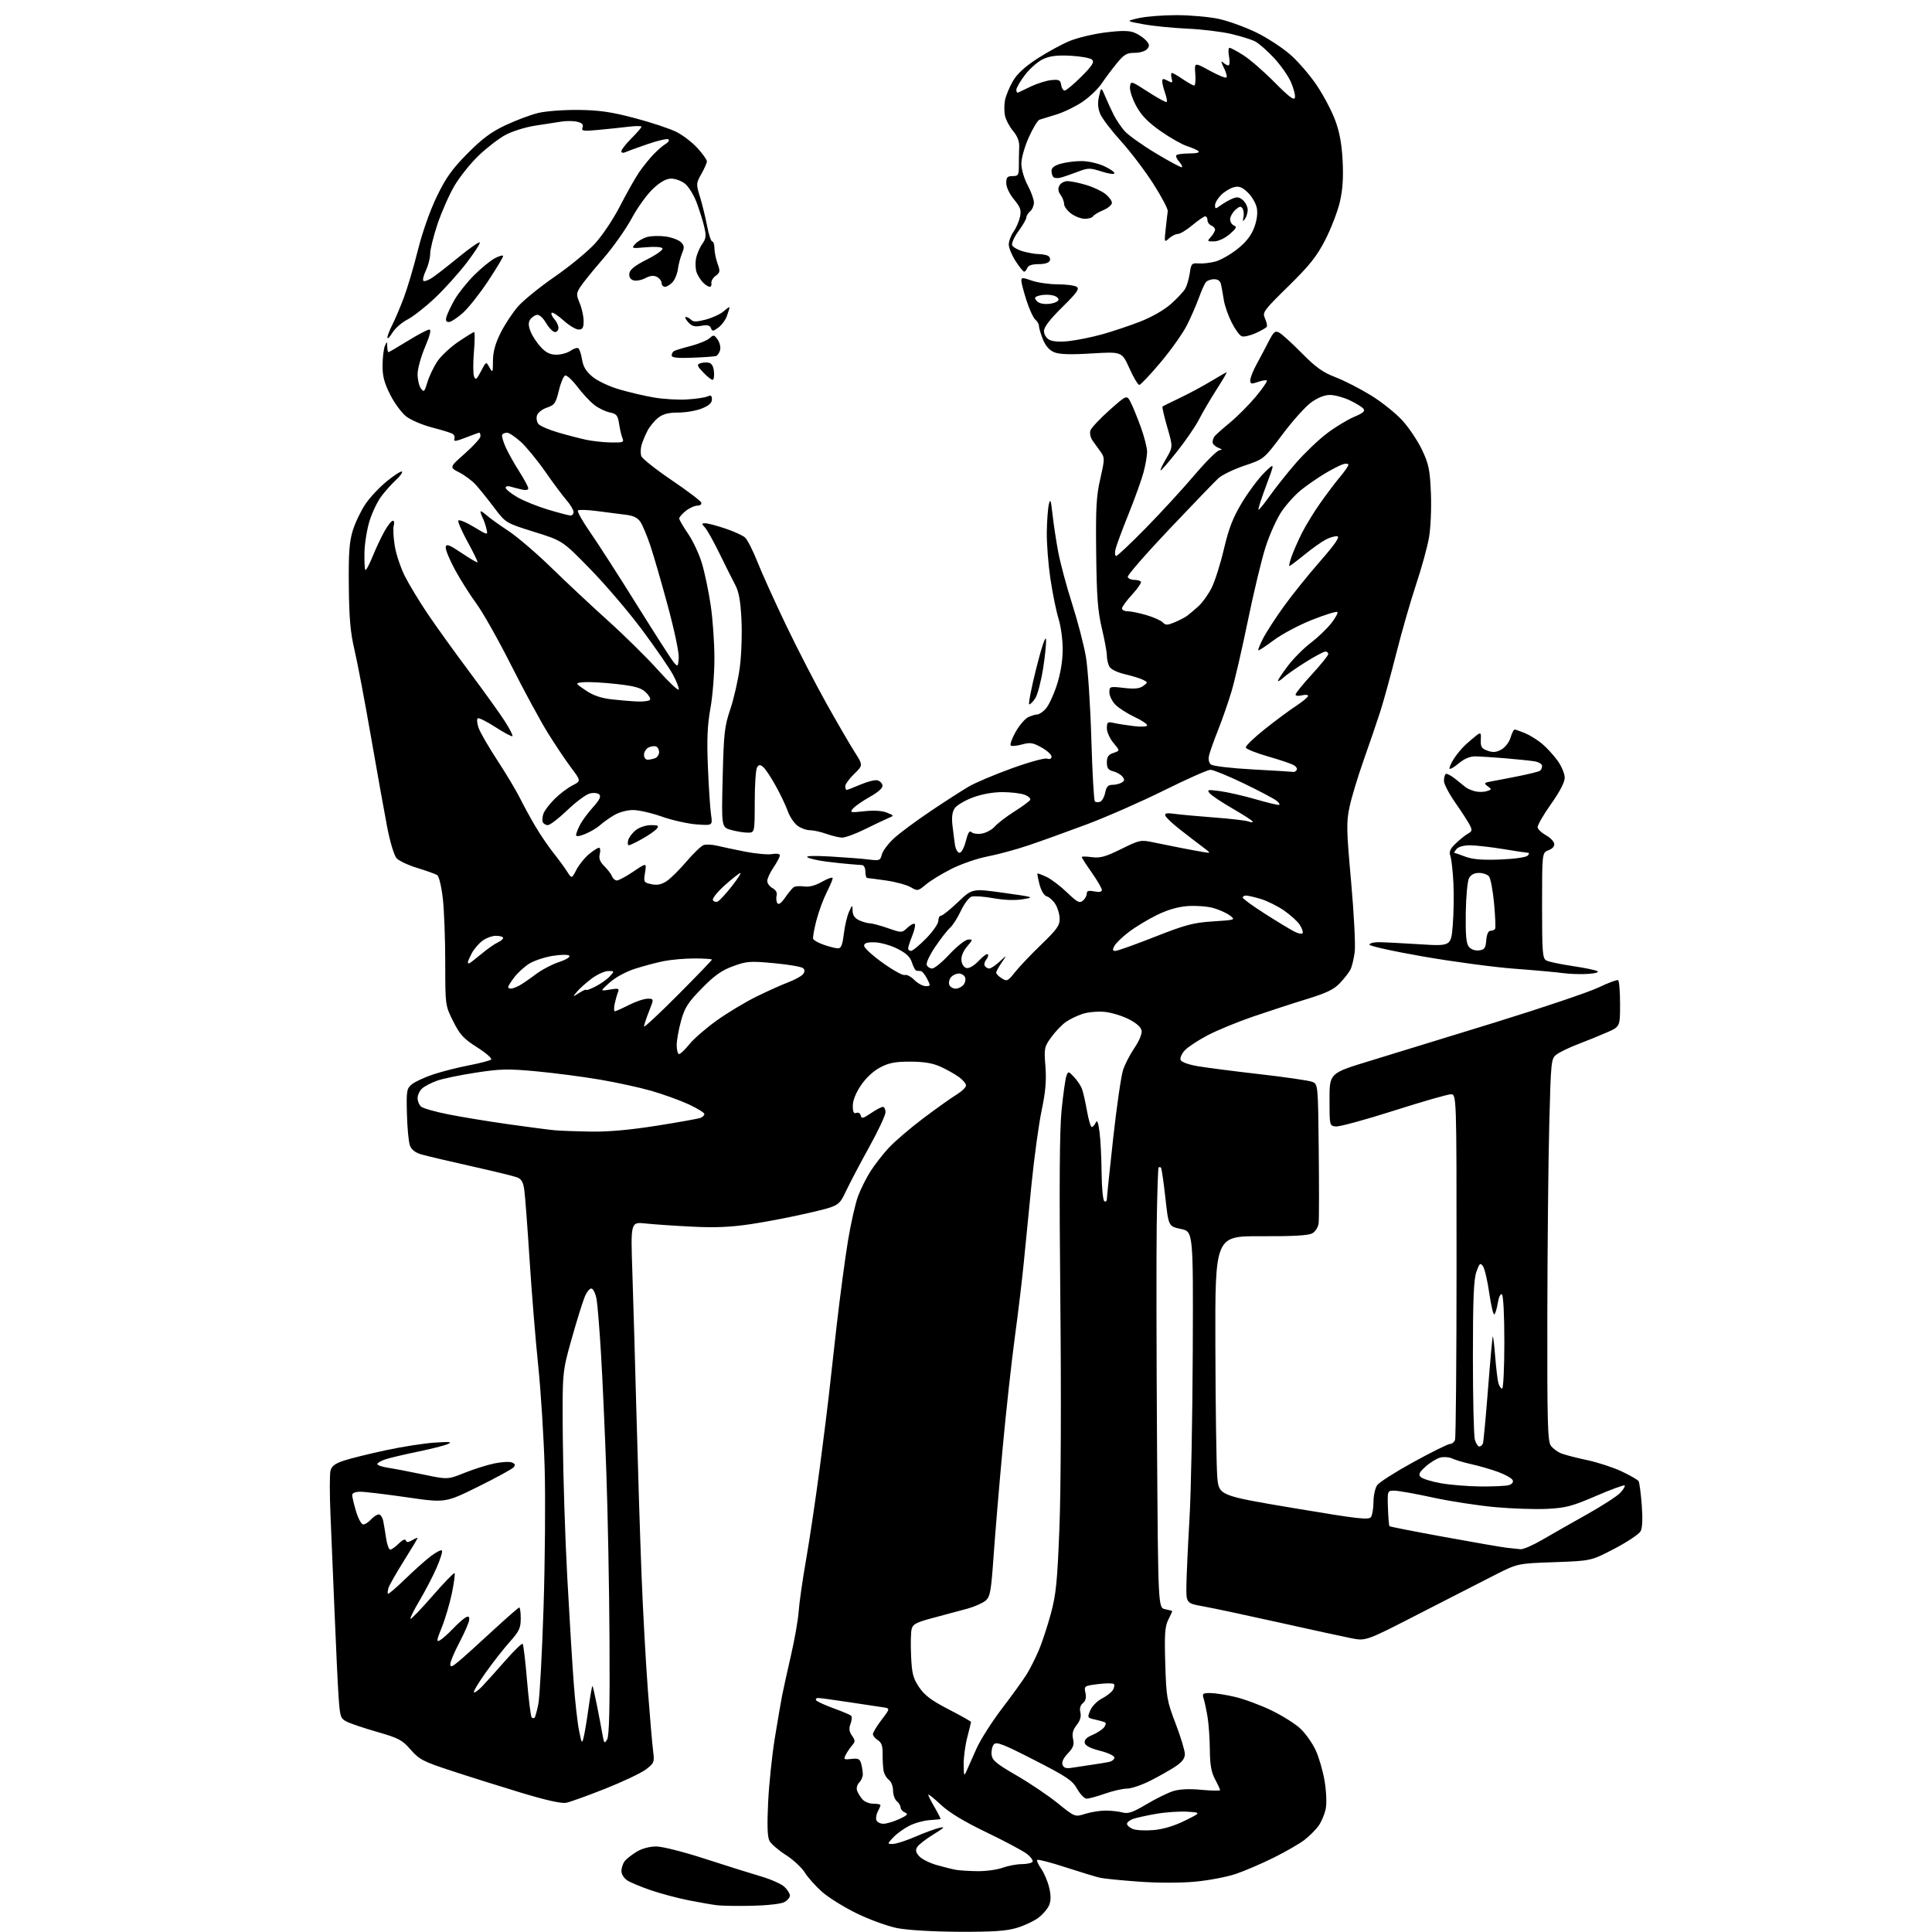 <?xml version="1.0" encoding="UTF-8" standalone="no"?>
<svg 
  version="1.1" 
  xmlns="http://www.w3.org/2000/svg" 
  xmlns:xlink="http://www.w3.org/1999/xlink" 
  xmlns:svg="http://www.w3.org/2000/svg"
  xmlns:rdf="http://www.w3.org/1999/02/22-rdf-syntax-ns#"
  xmlns:cc="http://creativecommons.org/ns#"
  xmlns:dc="http://purl.org/dc/elements/1.1/"
  viewBox="0 0 768 768"
  width="768"
  height="768"
>
<style>svg {background-color: white; }</style>"
<path stroke="none" fill="black" fill-rule="evenodd" d="M381.07,767.91C370.64,767.85 360.71,767.26 356.63,766.45C352.85,765.70 345.65,763.08 340.63,760.64C335.61,758.20 329.39,754.34 326.81,752.07C324.24,749.80 321.13,746.33 319.92,744.36C318.70,742.40 315.31,739.25 312.38,737.38C309.45,735.51 306.53,732.99 305.88,731.78C305.06,730.24 304.90,725.71 305.34,716.53C305.68,709.35 306.88,697.85 307.99,690.99C309.11,684.12 310.42,676.48 310.90,674.00C311.39,671.52 312.98,664.33 314.43,658.00C315.89,651.67 317.27,643.80 317.49,640.50C317.71,637.20 319.03,627.98 320.43,620.00C321.83,612.02 324.30,595.38 325.93,583.00C327.55,570.62 329.13,558.02 329.44,555.00C329.75,551.98 331.14,539.60 332.52,527.50C333.90,515.40 335.97,499.90 337.11,493.05C338.25,486.20 340.04,478.30 341.09,475.50C342.13,472.70 344.33,468.29 345.97,465.71C347.61,463.12 350.87,458.92 353.22,456.36C355.58,453.80 361.77,448.49 367.00,444.55C372.23,440.62 378.19,436.37 380.25,435.12C382.31,433.86 384.00,432.23 384.00,431.49C384.00,430.74 382.68,429.20 381.07,428.05C379.46,426.91 376.20,425.08 373.82,424.01C370.77,422.62 367.28,422.04 361.91,422.02C355.89,422.00 353.40,422.48 349.91,424.31C347.20,425.72 344.24,428.47 342.25,431.42C340.18,434.48 339.00,437.45 339.00,439.58C339.00,442.06 339.37,442.80 340.41,442.40C341.21,442.09 341.97,442.54 342.16,443.45C342.45,444.79 343.08,444.64 346.20,442.52C348.23,441.13 350.37,440.00 350.95,440.00C351.53,440.00 352.00,440.96 352.00,442.13C352.00,443.31 349.11,449.49 345.57,455.88C342.03,462.27 337.87,470.17 336.32,473.44C333.50,479.37 333.50,479.37 321.50,482.17C314.90,483.71 304.55,485.71 298.50,486.61C290.38,487.82 284.23,488.08 275.00,487.61C268.12,487.27 259.85,486.70 256.60,486.35C250.70,485.73 250.70,485.73 251.37,505.61C251.74,516.55 252.47,542.15 253.01,562.50C253.55,582.85 254.45,611.42 255.02,626.00C255.59,640.58 256.73,661.27 257.55,672.00C258.36,682.73 259.30,693.58 259.63,696.11C260.19,700.49 260.04,700.87 256.78,703.36C254.88,704.80 247.62,708.25 240.64,711.02C233.65,713.79 226.66,716.32 225.09,716.63C223.20,717.01 217.00,715.62 206.87,712.55C198.41,709.98 185.99,706.08 179.26,703.86C168.21,700.23 166.65,699.42 163.26,695.53C159.91,691.68 158.48,690.92 150.00,688.48C144.78,686.98 139.30,685.14 137.84,684.39C135.37,683.14 135.14,682.46 134.61,674.77C134.29,670.22 133.59,655.48 133.04,642.00C132.49,628.52 131.74,610.68 131.38,602.35C131.02,594.03 131.02,586.07 131.36,584.69C131.85,582.77 133.14,581.79 136.75,580.60C139.36,579.74 146.82,577.90 153.32,576.50C159.82,575.11 168.59,573.73 172.82,573.46C178.92,573.05 179.98,573.17 178.00,574.04C176.62,574.64 171.22,576.01 166.00,577.08C160.78,578.16 155.04,579.51 153.25,580.09C151.46,580.68 150.00,581.53 150.00,581.99C150.00,582.45 151.91,583.11 154.25,583.46C156.59,583.81 162.87,585.01 168.22,586.13C177.94,588.16 177.94,588.16 184.58,585.51C188.23,584.04 193.57,582.36 196.44,581.75C199.31,581.15 202.47,580.96 203.45,581.34C204.73,581.83 204.94,582.37 204.19,583.26C203.62,583.94 197.28,587.41 190.10,590.96C177.04,597.42 177.04,597.42 161.77,595.20C153.37,593.99 145.04,592.99 143.25,592.99C141.23,593.00 140.00,593.50 140.00,594.32C140.00,595.04 140.69,597.97 141.54,600.82C142.39,603.67 143.67,606.00 144.38,606.00C145.10,606.00 146.50,605.10 147.50,604.00C148.50,602.90 149.88,602.00 150.58,602.00C151.27,602.00 152.08,603.24 152.37,604.75C152.66,606.26 153.18,609.41 153.53,611.75C153.89,614.09 154.61,616.00 155.13,616.00C155.66,616.00 157.17,614.92 158.49,613.60C159.97,612.12 161.06,611.64 161.32,612.35C161.63,613.20 162.29,613.17 163.87,612.24C165.04,611.55 166.00,611.16 166.00,611.38C166.00,611.60 163.54,615.70 160.54,620.48C157.53,625.27 154.79,630.08 154.45,631.17C154.10,632.26 154.00,633.33 154.22,633.55C154.44,633.77 157.52,631.14 161.06,627.70C164.60,624.26 169.20,620.15 171.28,618.58C173.35,617.01 175.33,616.00 175.67,616.34C176.01,616.68 175.05,619.78 173.54,623.23C172.03,626.68 168.97,632.55 166.76,636.28C164.54,640.01 162.93,643.26 163.17,643.51C163.42,643.75 167.35,639.66 171.92,634.42C176.48,629.17 180.43,625.10 180.70,625.36C180.96,625.63 180.48,629.22 179.63,633.35C178.77,637.48 176.96,643.59 175.61,646.93C173.55,651.99 173.42,652.84 174.82,652.08C175.74,651.58 178.07,649.52 180.00,647.50C181.93,645.48 184.21,643.45 185.08,642.97C186.26,642.33 186.62,642.56 186.52,643.92C186.45,644.91 184.73,648.89 182.70,652.76C180.66,656.63 179.00,660.55 179.00,661.49C179.00,662.87 179.59,662.69 182.25,660.49C184.04,659.02 190.08,653.58 195.67,648.40C201.27,643.23 206.10,639.00 206.42,639.00C206.74,639.00 207.00,640.98 207.00,643.39C207.00,647.16 206.38,648.47 202.66,652.64C200.27,655.31 195.96,660.81 193.09,664.85C190.21,668.89 188.10,672.43 188.39,672.72C188.67,673.01 190.17,671.93 191.71,670.32C193.24,668.71 197.36,664.13 200.86,660.14C204.36,656.15 207.47,653.14 207.77,653.44C208.07,653.74 208.85,660.29 209.50,668.00C210.15,675.71 210.98,682.31 211.34,682.67C211.70,683.04 212.22,683.11 212.50,682.83C212.77,682.56 213.45,680.12 213.99,677.42C214.54,674.71 215.47,657.42 216.07,639.00C216.66,620.58 216.86,595.60 216.51,583.50C216.16,571.40 215.01,553.17 213.96,543.00C212.90,532.83 211.36,513.92 210.53,501.00C209.70,488.07 208.76,475.56 208.44,473.20C208.00,469.90 207.32,468.69 205.52,468.01C204.24,467.52 196.06,465.53 187.34,463.58C178.63,461.63 169.79,459.55 167.70,458.96C165.14,458.23 163.60,457.07 162.96,455.40C162.44,454.03 161.90,448.40 161.76,442.87C161.52,433.48 161.65,432.71 163.77,430.99C165.01,429.98 168.85,428.22 172.28,427.07C175.72,425.93 182.11,424.31 186.49,423.47C190.87,422.63 194.81,421.59 195.24,421.16C195.67,420.73 193.16,418.55 189.65,416.32C184.25,412.88 182.81,411.31 180.14,405.97C177.00,399.68 177.00,399.68 176.99,382.59C176.99,373.19 176.55,361.71 176.02,357.07C175.47,352.30 174.49,348.30 173.77,347.85C173.07,347.41 169.54,346.15 165.93,345.05C162.31,343.95 158.59,342.20 157.65,341.17C156.68,340.10 155.07,334.79 153.93,328.90C152.83,323.19 149.93,307.04 147.49,293.01C145.06,278.98 142.11,263.45 140.95,258.50C139.29,251.48 138.79,245.87 138.66,233.00C138.53,219.79 138.85,215.38 140.24,210.88C141.20,207.78 143.45,203.08 145.24,200.41C147.03,197.75 150.91,193.62 153.86,191.23C156.81,188.84 159.48,187.15 159.80,187.47C160.12,187.79 159.05,189.28 157.42,190.78C155.79,192.27 153.19,195.17 151.63,197.22C150.08,199.27 147.96,203.68 146.92,207.02C145.87,210.37 144.96,216.03 144.88,219.59C144.80,223.16 144.97,226.30 145.24,226.57C145.51,226.85 146.79,224.47 148.08,221.29C149.37,218.10 151.50,213.59 152.80,211.25C154.10,208.91 155.61,207.00 156.15,207.00C156.69,207.00 156.86,207.86 156.53,208.90C156.20,209.95 156.37,213.56 156.91,216.93C157.45,220.30 159.28,225.77 160.97,229.09C162.65,232.41 166.68,239.07 169.92,243.88C173.16,248.70 180.63,259.09 186.52,266.97C192.41,274.86 198.79,283.76 200.70,286.74C202.61,289.72 203.96,292.38 203.70,292.64C203.44,292.89 200.42,291.29 196.99,289.07C193.56,286.85 190.38,285.26 189.93,285.54C189.49,285.82 189.61,287.50 190.22,289.27C190.82,291.05 194.18,296.87 197.68,302.21C201.18,307.56 205.22,314.31 206.66,317.21C208.10,320.12 210.87,325.20 212.83,328.50C214.78,331.80 217.99,336.52 219.97,339.00C221.94,341.48 224.39,344.82 225.42,346.43C227.28,349.35 227.28,349.35 229.10,345.80C230.10,343.84 232.33,341.06 234.04,339.62C235.75,338.18 237.58,337.00 238.10,337.00C238.61,337.00 238.76,338.10 238.42,339.45C237.97,341.25 238.46,342.55 240.26,344.35C241.61,345.70 242.99,347.52 243.32,348.40C243.66,349.28 244.52,350.00 245.23,350.00C245.94,350.00 248.89,348.41 251.78,346.46C257.04,342.92 257.04,342.92 256.41,346.86C255.80,350.64 255.90,350.82 258.91,351.48C261.16,351.97 262.85,351.65 264.90,350.33C266.47,349.33 270.04,345.81 272.83,342.53C275.62,339.25 278.70,336.28 279.68,335.94C280.66,335.59 283.04,335.70 284.98,336.17C286.92,336.64 291.96,337.70 296.18,338.54C300.41,339.37 305.25,339.81 306.93,339.51C308.78,339.19 310.00,339.40 310.00,340.04C310.00,340.63 308.88,342.76 307.50,344.79C306.12,346.81 305.00,349.24 305.00,350.20C305.00,351.15 305.94,352.43 307.09,353.05C308.41,353.76 309.01,354.84 308.72,355.97C308.46,356.97 308.58,358.32 308.99,358.98C309.49,359.80 310.49,359.10 312.07,356.84C313.35,355.00 314.88,353.15 315.45,352.71C316.03,352.28 317.90,352.13 319.60,352.38C321.68,352.68 324.08,352.04 326.85,350.47C329.13,349.18 331.00,348.55 331.00,349.09C331.00,349.63 329.91,352.22 328.57,354.85C327.24,357.49 325.42,362.47 324.52,365.92C323.63,369.37 323.05,372.64 323.23,373.20C323.42,373.76 325.35,374.83 327.54,375.59C329.72,376.35 332.23,376.98 333.12,376.98C334.35,377.00 334.91,375.61 335.43,371.25C335.81,368.09 336.73,364.15 337.48,362.50C338.84,359.50 338.84,359.50 338.92,362.09C338.97,363.85 339.82,365.05 341.55,365.84C342.95,366.48 344.86,367.01 345.80,367.03C346.73,367.05 349.98,367.92 353.00,368.97C358.49,370.87 358.50,370.87 360.75,368.76C361.98,367.61 363.28,366.94 363.62,367.29C363.97,367.63 363.52,369.74 362.63,371.98C361.73,374.21 361.00,376.48 361.00,377.02C361.00,377.56 361.51,378.00 362.13,378.00C362.76,378.00 365.46,375.78 368.13,373.06C370.81,370.34 373.00,367.19 373.00,366.06C373.00,364.93 373.48,364.00 374.07,364.00C374.67,364.00 377.70,361.56 380.82,358.59C386.50,353.17 386.50,353.17 399.00,354.92C411.12,356.61 411.35,356.68 406.61,357.46C403.54,357.97 399.18,357.82 394.91,357.05C391.16,356.38 387.25,356.10 386.21,356.43C385.18,356.76 383.28,359.27 381.99,362.01C380.71,364.76 378.78,367.79 377.71,368.75C376.63,369.71 373.97,373.12 371.80,376.32C369.62,379.51 368.08,382.78 368.39,383.57C368.69,384.35 369.66,385.00 370.55,385.00C371.44,385.00 374.55,382.45 377.45,379.32C380.36,376.20 383.67,373.58 384.81,373.50C386.81,373.35 386.79,373.46 384.39,376.31C382.81,378.19 382.01,380.23 382.20,381.88C382.38,383.42 383.22,384.62 384.28,384.82C385.29,385.01 387.33,383.79 389.06,381.94C390.71,380.17 392.33,379.00 392.67,379.34C393.01,379.68 392.73,380.62 392.06,381.43C391.38,382.25 391.12,383.38 391.47,383.96C391.83,384.53 392.63,385.00 393.25,385.00C393.88,385.00 395.73,383.76 397.37,382.25C400.34,379.50 400.34,379.50 398.17,382.65C396.98,384.39 396.00,386.19 396.00,386.66C396.00,387.13 397.00,388.14 398.22,388.91C400.29,390.20 400.66,390.03 403.47,386.46C405.14,384.35 409.83,379.41 413.91,375.48C420.24,369.37 421.30,367.86 421.22,365.09C421.17,363.31 420.38,360.70 419.46,359.30C418.55,357.90 417.03,356.56 416.09,356.31C415.09,356.05 413.92,354.14 413.26,351.69C412.65,349.40 412.27,347.40 412.41,347.25C412.56,347.11 414.21,347.73 416.09,348.63C417.96,349.53 421.62,352.31 424.20,354.80C428.19,358.64 429.14,359.13 430.45,358.04C431.30,357.33 432.00,356.08 432.00,355.25C432.00,354.12 432.73,353.90 435.00,354.35C436.98,354.75 438.00,354.55 438.00,353.77C438.00,353.12 436.20,350.02 434.00,346.88C431.80,343.75 430.00,340.96 430.00,340.69C430.00,340.41 431.81,340.43 434.03,340.73C437.34,341.17 439.44,340.59 445.68,337.51C452.97,333.90 453.50,333.79 458.39,334.83C461.20,335.42 466.20,336.43 469.50,337.07C472.80,337.71 476.85,338.46 478.50,338.73C481.50,339.24 481.50,339.24 477.68,336.37C475.57,334.79 471.56,331.70 468.76,329.50C465.95,327.30 463.47,324.93 463.24,324.22C462.92,323.28 463.81,323.09 466.66,323.49C468.77,323.79 475.90,324.45 482.50,324.95C489.10,325.45 495.29,326.16 496.25,326.54C497.21,326.91 498.00,326.95 498.00,326.63C498.00,326.31 494.44,324.00 490.10,321.49C485.75,318.99 481.60,316.22 480.87,315.34C479.68,313.91 480.08,313.82 485.02,314.49C488.04,314.90 494.22,316.31 498.77,317.62C503.31,318.93 507.59,319.99 508.27,319.97C508.94,319.95 508.60,319.22 507.50,318.34C506.40,317.47 500.47,314.33 494.33,311.38C488.18,308.42 482.26,306.00 481.18,306.00C480.10,306.00 471.85,309.66 462.85,314.13C453.86,318.60 439.98,324.70 432.00,327.70C424.02,330.69 413.50,334.48 408.62,336.11C403.74,337.75 396.48,339.71 392.48,340.47C388.49,341.24 382.10,343.44 378.27,345.37C374.44,347.29 369.85,350.10 368.07,351.60C364.93,354.24 364.73,354.27 362.03,352.68C360.49,351.77 356.14,350.58 352.37,350.03C348.59,349.49 345.16,349.03 344.75,349.02C344.34,349.01 344.00,347.88 344.00,346.50C344.00,345.12 343.44,343.95 342.75,343.89C342.06,343.83 339.93,343.66 338.00,343.52C336.07,343.38 331.80,342.92 328.50,342.50C325.20,342.08 321.82,341.32 321.00,340.81C320.05,340.22 323.38,340.10 330.00,340.47C335.77,340.80 342.62,341.33 345.20,341.65C349.63,342.21 349.94,342.10 350.55,339.66C350.91,338.24 353.07,335.35 355.35,333.26C357.63,331.16 364.23,326.27 370.00,322.39C375.77,318.52 382.59,314.13 385.13,312.65C387.68,311.16 395.31,307.93 402.09,305.47C408.86,303.01 415.21,301.25 416.20,301.56C417.34,301.93 418.00,301.63 418.00,300.75C418.00,299.99 416.21,298.36 414.02,297.13C410.63,295.23 409.49,295.05 406.36,295.91C404.34,296.47 402.30,296.69 401.83,296.39C401.35,296.10 402.20,293.67 403.70,290.99C405.21,288.31 407.49,285.64 408.77,285.06C410.05,284.48 411.67,284.00 412.37,284.00C413.08,284.00 414.57,282.99 415.70,281.75C416.83,280.51 418.79,276.35 420.05,272.50C421.52,268.05 422.39,262.95 422.43,258.50C422.47,254.53 421.76,249.12 420.80,246.00C419.86,242.97 418.40,235.78 417.54,230.00C416.69,224.22 416.05,215.90 416.12,211.50C416.18,207.10 416.55,202.15 416.93,200.50C417.50,198.03 417.75,198.73 418.40,204.50C418.82,208.35 419.84,215.07 420.66,219.43C421.48,223.79 423.95,233.02 426.16,239.93C428.37,246.84 430.84,256.32 431.65,261.00C432.46,265.68 433.43,280.38 433.82,293.68C434.21,306.98 434.84,318.17 435.22,318.55C435.60,318.93 436.54,319.01 437.31,318.71C438.09,318.41 438.99,316.78 439.33,315.09C439.80,312.73 440.49,312.00 442.23,311.98C443.48,311.98 445.15,311.56 445.94,311.06C447.08,310.34 447.12,309.85 446.14,308.67C445.47,307.86 443.81,306.92 442.46,306.58C440.55,306.10 440.00,305.31 440.00,303.06C440.00,300.83 440.60,299.97 442.61,299.30C445.23,298.42 445.23,298.42 442.61,295.32C441.18,293.61 440.00,290.99 440.00,289.49C440.00,287.04 440.27,286.83 442.75,287.39C444.26,287.73 447.86,288.30 450.75,288.64C453.91,289.03 456.00,288.89 456.00,288.31C456.00,287.78 453.72,286.27 450.93,284.97C448.15,283.66 444.77,281.50 443.43,280.16C442.10,278.82 441.00,276.62 441.00,275.27C441.00,272.86 441.13,272.82 446.75,273.46C451.00,273.95 453.00,273.74 454.43,272.69C456.34,271.28 456.34,271.25 454.43,270.26C453.37,269.71 450.13,268.71 447.23,268.03C444.08,267.29 441.56,266.05 440.98,264.96C440.44,263.95 440.00,262.01 440.00,260.64C440.00,259.28 439.10,254.37 438.00,249.74C436.38,242.93 435.95,237.21 435.75,219.91C435.54,201.87 435.80,197.20 437.39,190.28C439.14,182.66 439.16,181.90 437.64,179.78C436.75,178.53 435.30,176.51 434.42,175.31C433.52,174.07 433.10,172.27 433.44,171.17C433.78,170.11 437.18,166.47 440.99,163.08C447.91,156.93 447.91,156.93 449.47,159.94C450.32,161.59 452.14,166.05 453.51,169.84C454.88,173.64 455.99,178.04 455.99,179.62C455.98,181.20 455.35,184.85 454.58,187.73C453.82,190.61 451.15,198.03 448.66,204.23C446.16,210.43 443.82,216.74 443.45,218.25C443.08,219.76 443.19,221.00 443.70,221.00C444.20,221.00 449.57,215.94 455.63,209.75C461.69,203.56 470.36,194.11 474.91,188.75C479.46,183.39 483.92,178.97 484.84,178.94C486.01,178.89 485.83,178.60 484.25,177.97C483.01,177.47 482.01,176.49 482.02,175.78C482.02,175.08 482.36,174.04 482.77,173.49C483.17,172.93 485.92,170.47 488.89,168.03C491.85,165.59 496.48,160.93 499.19,157.68C501.89,154.43 503.88,151.55 503.60,151.27C503.33,150.99 501.73,151.25 500.05,151.83C497.41,152.75 497.00,152.66 497.00,151.16C497.00,150.21 498.09,147.42 499.43,144.96C500.77,142.51 502.94,138.41 504.25,135.86C506.33,131.80 506.87,131.34 508.56,132.26C509.63,132.84 513.65,136.50 517.50,140.40C523.02,146.00 525.85,148.02 530.85,149.94C534.35,151.28 540.71,154.54 545.00,157.18C549.28,159.82 554.93,164.34 557.55,167.24C560.16,170.13 563.67,175.40 565.34,178.94C567.97,184.53 568.42,186.78 568.81,196.07C569.05,202.01 568.72,209.81 568.06,213.63C567.41,217.41 565.11,225.77 562.96,232.20C560.81,238.64 557.25,251.01 555.05,259.70C552.85,268.39 549.96,278.88 548.63,283.00C547.30,287.12 544.34,295.77 542.06,302.22C539.78,308.66 537.26,316.99 536.47,320.72C535.16,326.85 535.22,329.71 537.09,350.50C538.22,363.15 538.87,375.72 538.52,378.42C538.17,381.13 537.41,384.28 536.82,385.42C536.24,386.57 534.36,388.97 532.66,390.78C530.25,393.32 527.31,394.74 519.53,397.13C514.01,398.82 504.40,401.95 498.16,404.09C491.92,406.23 483.76,409.59 480.02,411.56C476.29,413.52 472.22,416.20 470.99,417.51C469.76,418.82 468.99,420.54 469.30,421.33C469.63,422.19 472.40,423.20 476.17,423.84C479.65,424.43 490.75,425.86 500.82,427.01C510.90,428.16 520.23,429.52 521.54,430.02C523.94,430.93 523.94,430.93 524.22,457.21C524.37,471.67 524.36,484.74 524.18,486.25C524.01,487.79 522.91,489.55 521.68,490.25C520.14,491.13 514.15,491.48 501.25,491.42C483.00,491.34 483.00,491.34 483.13,535.42C483.20,559.66 483.54,582.88 483.88,587.00C484.50,594.50 484.50,594.50 514.29,599.50C540.25,603.86 544.19,604.31 545.02,603.00C545.54,602.17 545.98,599.46 545.98,596.97C545.99,594.48 546.65,591.51 547.45,590.37C548.25,589.23 554.77,585.08 561.94,581.15C569.10,577.22 575.60,574.00 576.38,574.00C577.15,574.00 578.06,573.29 578.39,572.42C578.73,571.55 579.00,540.27 579.00,502.92C579.00,435.00 579.00,435.00 576.73,435.00C575.48,435.00 565.24,437.94 553.98,441.54C542.71,445.13 532.38,447.95 531.00,447.79C528.51,447.50 528.50,447.45 528.50,437.06C528.50,426.61 528.50,426.61 544.50,421.74C553.30,419.05 575.80,412.14 594.50,406.37C613.20,400.59 631.64,394.36 635.48,392.52C639.32,390.68 642.81,389.38 643.23,389.64C643.65,389.90 644.00,394.17 644.00,399.11C644.00,408.11 644.00,408.11 638.75,410.41C635.86,411.67 630.70,413.77 627.29,415.07C623.87,416.37 620.05,418.21 618.80,419.15C616.58,420.82 616.52,421.37 615.85,447.18C615.48,461.66 615.13,495.79 615.09,523.03C615.01,564.93 615.22,572.88 616.46,574.64C617.26,575.79 619.18,577.20 620.71,577.79C622.24,578.37 626.89,579.57 631.04,580.45C635.19,581.33 641.33,583.34 644.67,584.92C648.02,586.51 651.03,588.24 651.36,588.78C651.70,589.32 652.26,593.56 652.62,598.20C653.04,603.67 652.88,607.36 652.16,608.70C651.55,609.84 646.88,612.95 641.78,615.62C632.50,620.47 632.50,620.47 617.89,620.99C603.29,621.50 603.29,621.50 594.39,626.00C589.49,628.48 575.93,635.42 564.24,641.43C543.00,652.35 543.00,652.35 537.25,651.24C534.09,650.62 521.15,647.81 508.50,644.98C495.85,642.16 482.35,639.28 478.50,638.59C471.50,637.34 471.50,637.34 471.62,629.92C471.69,625.84 472.24,613.95 472.85,603.50C473.46,593.05 474.04,563.14 474.14,537.04C474.33,489.57 474.33,489.57 469.42,488.53C464.51,487.49 464.51,487.49 463.25,476.07C462.56,469.80 461.77,464.44 461.50,464.16C461.22,463.89 460.80,463.86 460.56,464.10C460.32,464.34 459.99,474.65 459.81,487.02C459.64,499.38 459.70,538.67 459.94,574.31C460.38,639.13 460.38,639.13 463.19,639.69C464.74,640.00 466.00,640.35 466.00,640.47C466.00,640.59 465.28,642.14 464.39,643.92C463.07,646.57 462.86,649.68 463.21,661.32C463.62,674.73 463.84,676.02 467.32,685.14C469.34,690.44 471.00,695.89 471.00,697.26C471.00,699.02 469.90,700.46 467.18,702.26C465.08,703.65 460.60,706.19 457.21,707.89C453.83,709.60 449.68,711.00 448.00,711.00C446.32,711.00 442.39,711.90 439.26,713.00C436.13,714.10 432.85,715.00 431.97,715.00C431.09,715.00 429.39,713.25 428.19,711.12C426.29,707.74 424.08,706.26 411.12,699.63C398.54,693.19 396.05,692.24 395.04,693.45C394.39,694.23 394.00,696.08 394.18,697.56C394.44,699.77 396.14,701.18 404.00,705.71C409.23,708.73 416.61,713.70 420.40,716.76C427.30,722.33 427.30,722.33 431.40,721.03C433.66,720.31 437.30,719.73 439.50,719.74C441.70,719.74 444.74,720.08 446.25,720.49C448.45,721.09 450.33,720.44 455.75,717.22C459.46,715.01 464.23,712.66 466.34,712.00C468.88,711.20 472.71,711.02 477.59,711.48C481.67,711.86 485.00,711.91 485.00,711.58C485.00,711.26 484.10,709.31 483.00,707.26C481.50,704.47 480.98,701.52 480.93,695.51C480.89,691.11 480.48,685.25 480.02,682.50C479.56,679.75 478.87,676.49 478.48,675.25C477.84,673.22 478.10,673.00 481.13,673.01C482.99,673.02 487.43,673.72 491.00,674.56C494.57,675.40 501.10,677.82 505.50,679.95C509.90,682.08 515.12,685.39 517.09,687.30C519.06,689.22 521.71,692.97 522.96,695.64C524.22,698.31 525.81,703.74 526.50,707.69C527.21,711.74 527.44,716.61 527.03,718.82C526.64,720.98 525.36,724.09 524.19,725.73C523.03,727.37 520.45,729.94 518.47,731.45C516.49,732.96 510.97,736.14 506.19,738.51C501.41,740.88 494.66,743.77 491.19,744.94C487.72,746.11 480.52,747.48 475.20,747.98C469.38,748.53 460.47,748.53 452.85,747.99C445.88,747.49 438.90,746.80 437.34,746.45C435.78,746.11 429.63,744.24 423.69,742.31C417.74,740.37 412.63,739.04 412.33,739.34C412.03,739.64 412.70,741.18 413.83,742.76C414.96,744.35 416.39,747.65 417.00,750.09C417.77,753.14 417.81,755.38 417.12,757.17C416.57,758.62 414.63,760.93 412.81,762.31C410.99,763.68 407.06,765.53 404.07,766.40C399.93,767.62 394.44,767.98 381.07,767.91zM299.00,757.58C293.23,757.70 286.93,757.60 285.00,757.36C283.07,757.13 277.99,756.24 273.70,755.39C269.42,754.54 262.70,752.76 258.78,751.42C254.86,750.09 250.60,748.31 249.32,747.48C248.02,746.62 247.01,744.98 247.03,743.73C247.05,742.50 247.62,740.77 248.30,739.88C248.98,738.98 251.10,737.30 253.02,736.13C255.15,734.83 258.18,734.01 260.83,734.00C263.30,734.00 271.65,736.11 280.33,738.93C288.67,741.64 298.67,744.78 302.54,745.91C306.41,747.04 310.57,748.89 311.79,750.02C313.01,751.15 314.00,752.72 314.00,753.50C314.00,754.29 312.99,755.48 311.75,756.14C310.49,756.82 304.89,757.45 299.00,757.58zM388.50,743.82C391.80,743.87 396.30,743.26 398.50,742.47C400.70,741.68 404.16,741.02 406.19,741.02C408.22,741.01 410.14,740.59 410.45,740.08C410.76,739.57 409.78,738.18 408.26,736.99C406.74,735.79 399.53,731.94 392.23,728.43C383.17,724.07 377.38,720.57 373.98,717.39C371.24,714.82 369.00,713.05 369.00,713.44C369.00,713.82 370.17,716.14 371.60,718.57C373.02,721.01 374.03,723.06 373.85,723.13C373.66,723.20 371.65,723.38 369.39,723.54C367.14,723.69 363.54,724.71 361.39,725.81C359.25,726.91 356.41,728.97 355.08,730.40C352.65,733.00 352.65,733.00 354.91,733.00C356.15,733.00 360.17,731.71 363.83,730.13C367.50,728.54 371.85,726.94 373.50,726.57C375.88,726.03 375.38,726.57 371.08,729.19C368.11,731.01 365.20,733.26 364.63,734.19C363.84,735.47 364.03,736.38 365.42,737.91C366.42,739.02 369.55,740.59 372.37,741.39C375.19,742.19 378.62,743.05 380.00,743.29C381.38,743.53 385.20,743.77 388.50,743.82zM458.47,727.49C462.37,727.16 466.69,725.87 470.97,723.76C477.50,720.54 477.50,720.54 472.00,720.18C468.98,719.98 463.35,720.37 459.50,721.04C455.65,721.71 451.49,722.64 450.25,723.10C449.01,723.57 448.00,724.43 448.00,725.01C448.00,725.59 449.01,726.50 450.25,727.03C451.49,727.56 455.19,727.77 458.47,727.49zM351.22,724.97C352.47,724.96 355.30,724.11 357.50,723.09C360.74,721.59 361.17,721.10 359.75,720.51C358.79,720.11 358.00,719.21 358.00,718.52C358.00,717.82 357.32,716.68 356.50,716.00C355.68,715.32 355.00,713.40 355.00,711.74C355.00,710.07 354.25,708.17 353.32,707.50C352.40,706.82 351.46,705.20 351.23,703.89C351.00,702.57 350.83,699.58 350.86,697.23C350.90,694.04 350.41,692.65 348.95,691.74C347.88,691.07 347.00,689.99 347.00,689.34C347.00,688.69 348.56,686.11 350.46,683.62C353.93,679.08 353.93,679.08 350.71,678.63C348.95,678.38 342.77,677.46 337.00,676.57C331.23,675.68 325.91,674.97 325.19,674.98C324.47,674.99 324.12,675.39 324.42,675.87C324.72,676.35 327.78,677.77 331.23,679.03C334.68,680.28 337.85,681.62 338.29,681.99C338.72,682.37 338.64,683.82 338.11,685.22C337.39,687.11 337.53,688.31 338.67,689.94C340.02,691.86 340.02,692.32 338.73,693.81C337.92,694.74 336.78,696.42 336.21,697.54C335.24,699.42 335.41,699.55 338.44,699.20C341.19,698.88 341.82,699.19 342.35,701.16C342.69,702.45 342.98,704.32 342.99,705.32C342.99,706.32 342.34,707.80 341.54,708.60C340.74,709.40 340.36,710.83 340.69,711.78C341.03,712.73 341.98,714.29 342.81,715.25C343.63,716.21 345.59,717.00 347.15,717.00C348.72,717.00 350.00,717.25 350.00,717.57C350.00,717.88 349.52,719.04 348.92,720.14C348.33,721.25 348.09,722.80 348.39,723.58C348.69,724.36 349.96,724.99 351.22,724.97zM384.21,704.00C384.80,702.62 386.59,698.61 388.18,695.07C389.77,691.53 394.36,684.33 398.38,679.07C402.40,673.81 406.80,667.70 408.16,665.50C409.51,663.30 411.66,659.02 412.95,656.00C414.23,652.98 416.37,646.45 417.72,641.50C419.81,633.77 420.30,628.91 421.15,607.00C421.73,592.08 421.88,554.73 421.50,517.00C421.04,471.01 421.19,449.23 422.01,441.10C422.65,434.84 423.51,428.81 423.91,427.71C424.63,425.76 424.71,425.77 426.92,428.10C428.17,429.42 429.58,431.50 430.06,432.73C430.54,433.95 431.44,437.89 432.07,441.48C432.69,445.07 433.56,448.00 434.00,448.00C434.43,448.00 435.14,447.21 435.57,446.25C436.13,445.01 436.57,446.11 437.08,450.00C437.48,453.02 437.85,460.31 437.90,466.19C437.96,472.13 438.44,477.16 439.00,477.50C439.55,477.84 440.00,477.45 440.00,476.64C440.00,475.83 441.14,464.89 442.52,452.33C443.91,439.77 445.68,427.60 446.45,425.29C447.22,422.97 449.27,419.02 450.99,416.51C452.76,413.95 453.99,411.00 453.82,409.78C453.61,408.35 451.87,406.77 448.72,405.15C446.09,403.81 441.76,402.49 439.09,402.23C436.42,401.98 432.49,402.33 430.37,403.02C428.24,403.71 425.22,405.17 423.66,406.27C422.10,407.37 419.51,410.08 417.90,412.29C415.11,416.14 415.01,416.68 415.57,423.91C416.00,429.57 415.63,433.99 414.09,441.30C412.95,446.69 411.13,459.96 410.04,470.80C408.95,481.63 407.56,495.68 406.96,502.00C406.35,508.32 404.76,521.60 403.42,531.50C402.08,541.40 399.88,561.42 398.54,576.00C397.19,590.58 395.59,609.70 394.97,618.50C393.99,632.58 393.61,634.71 391.81,636.26C390.68,637.22 387.45,638.66 384.63,639.45C381.81,640.24 375.78,641.86 371.24,643.05C364.27,644.89 362.89,645.59 362.39,647.59C362.06,648.89 361.96,653.68 362.17,658.23C362.49,665.30 362.95,667.11 365.37,670.70C367.56,673.94 370.23,675.95 377.10,679.50C382.00,682.03 386.00,684.28 386.00,684.50C386.00,684.72 385.32,687.49 384.50,690.66C383.68,693.83 383.03,698.69 383.07,701.46C383.13,705.97 383.25,706.24 384.21,704.00zM426.26,702.69C428.04,702.40 431.52,701.88 434.00,701.52C436.48,701.17 439.51,700.67 440.75,700.42C441.99,700.17 443.00,699.39 443.00,698.69C443.00,697.97 440.49,696.77 437.26,695.96C433.38,694.97 431.41,693.94 431.19,692.79C430.98,691.65 431.96,690.62 434.18,689.70C436.01,688.93 438.08,687.61 438.80,686.74C439.51,685.88 439.74,684.97 439.30,684.71C438.86,684.45 437.07,683.93 435.32,683.55C432.24,682.89 432.18,682.79 433.40,679.90C434.09,678.26 436.16,676.15 438.00,675.21C439.84,674.27 441.82,672.73 442.39,671.80C442.96,670.86 443.13,669.79 442.76,669.43C442.39,669.06 439.57,669.07 436.48,669.46C431.00,670.14 430.89,670.22 431.48,672.92C431.90,674.81 431.58,676.10 430.48,677.02C429.43,677.89 429.08,679.18 429.47,680.73C429.87,682.31 429.38,683.98 427.99,685.74C426.48,687.66 426.09,689.15 426.56,691.28C427.07,693.59 426.64,694.76 424.47,697.03C422.72,698.86 421.97,700.48 422.38,701.55C422.86,702.80 423.83,703.09 426.26,702.69zM232.04,690.50C232.44,688.85 233.32,683.54 233.99,678.70C234.67,673.85 235.36,670.03 235.52,670.20C235.69,670.36 236.49,673.88 237.31,678.00C238.13,682.12 239.11,687.29 239.49,689.47C240.11,693.06 240.29,693.25 241.34,691.47C242.18,690.05 242.44,679.05 242.29,652.00C242.18,631.38 241.61,601.23 241.02,585.00C240.44,568.77 239.49,547.62 238.90,538.00C238.32,528.38 237.54,518.74 237.17,516.58C236.80,514.43 235.93,512.48 235.23,512.24C234.52,512.01 233.32,513.39 232.46,515.45C231.62,517.45 229.27,525.02 227.22,532.29C223.50,545.50 223.50,545.50 223.73,572.00C223.85,586.58 224.65,611.33 225.50,627.00C226.35,642.67 227.50,661.58 228.06,669.00C228.61,676.42 229.57,684.98 230.19,688.00C231.24,693.17 231.35,693.32 232.04,690.50zM604.44,615.84C605.51,615.93 609.33,614.27 612.94,612.17C616.55,610.06 624.51,605.53 630.64,602.10C636.76,598.67 642.80,594.78 644.06,593.44C645.31,592.10 646.11,590.78 645.82,590.49C645.54,590.21 640.40,592.09 634.40,594.68C624.91,598.77 622.40,599.43 615.00,599.80C610.32,600.03 600.97,599.72 594.22,599.10C587.46,598.48 576.44,596.78 569.72,595.32C563.00,593.85 556.15,592.62 554.50,592.58C551.50,592.50 551.50,592.50 551.73,599.40C551.86,603.19 552.13,606.47 552.34,606.68C552.55,606.89 562.35,608.82 574.11,610.96C585.88,613.11 597.08,615.05 599.00,615.27C600.92,615.50 603.37,615.75 604.44,615.84zM588.50,590.89C593.45,590.94 598.48,590.71 599.68,590.39C600.99,590.04 601.65,589.26 601.34,588.44C601.05,587.69 598.49,586.22 595.66,585.17C592.82,584.13 588.02,582.73 585.00,582.06C581.98,581.40 578.52,580.38 577.33,579.80C576.13,579.22 573.99,579.04 572.57,579.39C571.15,579.75 568.53,581.35 566.74,582.95C564.14,585.29 563.75,586.12 564.75,587.13C565.44,587.83 569.04,588.94 572.75,589.61C576.46,590.27 583.55,590.85 588.50,590.89zM588.05,575.00C588.61,575.00 589.26,574.44 589.49,573.75C589.73,573.06 590.64,563.29 591.52,552.03C592.39,540.77 593.25,531.42 593.41,531.26C593.57,531.10 594.00,534.68 594.36,539.23C594.72,543.78 595.29,548.51 595.62,549.75C595.96,550.99 596.63,552.00 597.12,552.00C597.60,552.00 598.00,543.70 598.00,533.56C598.00,522.59 597.60,514.87 597.02,514.51C596.47,514.17 595.75,515.70 595.39,517.98C595.03,520.21 594.41,522.25 594.01,522.49C593.61,522.74 592.70,518.90 591.99,513.96C591.29,509.02 590.16,504.23 589.49,503.32C588.42,501.86 588.10,502.14 586.89,505.57C585.82,508.59 585.50,516.49 585.50,539.50C585.50,556.00 585.85,570.74 586.27,572.25C586.69,573.76 587.49,575.00 588.05,575.00zM234.87,449.83C241.82,449.94 250.46,449.17 261.06,447.49C269.77,446.11 277.59,444.71 278.44,444.38C279.30,444.05 280.00,443.36 280.00,442.84C280.00,442.32 277.19,440.59 273.75,438.99C270.31,437.40 263.66,434.99 258.97,433.64C254.29,432.30 245.02,430.27 238.38,429.15C231.75,428.02 220.48,426.55 213.34,425.88C201.98,424.82 198.97,424.88 189.16,426.39C182.99,427.33 176.07,428.77 173.77,429.58C171.48,430.39 168.79,431.79 167.80,432.68C166.81,433.58 166.00,435.31 166.00,436.53C166.00,437.75 166.64,439.28 167.42,439.93C168.19,440.58 173.03,441.95 178.17,442.97C183.30,444.00 194.03,445.76 202.00,446.89C209.97,448.02 218.30,449.10 220.50,449.30C222.70,449.50 229.17,449.74 234.87,449.83zM269.95,419.00C270.48,419.00 272.32,417.24 274.04,415.10C275.77,412.95 280.63,408.72 284.84,405.71C289.05,402.69 296.10,398.44 300.50,396.26C304.90,394.08 310.63,391.50 313.24,390.52C315.84,389.54 318.50,388.10 319.14,387.33C319.95,386.36 319.99,385.59 319.29,384.89C318.72,384.32 313.54,383.42 307.78,382.89C298.13,381.99 296.83,382.09 291.40,384.08C286.86,385.74 284.00,387.77 279.00,392.87C273.51,398.47 272.23,400.47 270.75,405.71C269.79,409.12 269.00,413.51 269.00,415.46C269.00,417.41 269.43,419.00 269.95,419.00zM269.50,395.48C276.93,388.03 283.00,381.72 283.00,381.46C283.00,381.21 279.87,381.00 276.05,381.00C272.23,381.00 266.71,381.48 263.80,382.07C260.88,382.66 255.74,384.03 252.37,385.11C248.81,386.26 244.61,388.54 242.37,390.56C238.50,394.03 238.50,394.03 242.41,393.37C245.96,392.78 246.26,392.89 245.59,394.61C245.19,395.65 244.61,397.74 244.30,399.25C244.00,400.76 244.05,402.00 244.41,402.00C244.77,402.00 247.29,400.88 250.00,399.50C252.71,398.12 256.07,397.00 257.45,397.00C259.97,397.00 259.97,397.00 257.99,402.04C256.89,404.81 256.00,407.52 256.00,408.06C256.00,408.59 262.07,402.94 269.50,395.48zM230.25,394.69C231.76,393.73 233.00,393.20 233.00,393.50C233.00,393.80 234.69,393.18 236.75,392.13C238.81,391.07 241.36,389.26 242.40,388.11C244.29,386.02 244.29,386.00 241.81,386.00C240.43,386.00 237.55,387.28 235.40,388.85C233.26,390.42 230.60,392.77 229.50,394.06C227.50,396.42 227.50,396.42 230.25,394.69zM203.07,393.00C203.65,393.00 205.11,392.48 206.32,391.84C207.52,391.20 210.44,389.21 212.82,387.40C215.19,385.59 219.40,383.36 222.16,382.45C225.02,381.50 226.80,380.40 226.31,379.91C225.81,379.41 222.95,379.44 219.65,379.98C216.47,380.49 212.32,381.88 210.41,383.05C208.51,384.23 205.84,386.65 204.48,388.44C203.12,390.23 202.00,391.98 202.00,392.34C202.00,392.70 202.48,393.00 203.07,393.00zM379.85,393.00C380.90,393.00 382.31,392.33 382.99,391.51C383.67,390.69 383.96,389.34 383.64,388.51C383.32,387.68 382.20,387.00 381.15,387.00C380.10,387.00 378.69,387.67 378.01,388.49C377.33,389.31 377.04,390.66 377.36,391.49C377.68,392.32 378.80,393.00 379.85,393.00zM367.98,392.00C369.96,392.00 369.98,391.87 368.50,389.00C367.65,387.35 366.51,386.00 365.97,386.00C365.44,386.00 364.66,385.93 364.25,385.84C363.84,385.76 363.05,384.30 362.50,382.59C361.77,380.32 360.20,378.86 356.61,377.08C353.92,375.74 349.87,374.62 347.61,374.58C344.61,374.52 343.50,374.90 343.50,375.98C343.50,376.79 346.84,379.85 350.92,382.77C355.00,385.69 358.93,387.86 359.66,387.58C360.39,387.30 362.09,388.18 363.44,389.54C364.80,390.89 366.84,392.00 367.98,392.00zM631.28,387.14C628.49,387.34 624.02,387.20 621.35,386.83C618.68,386.46 609.98,385.67 602.00,385.08C594.02,384.49 577.76,382.32 565.87,380.25C553.97,378.19 544.29,376.05 544.37,375.50C544.44,374.95 546.08,374.51 548.00,374.53C549.92,374.54 557.19,374.91 564.15,375.35C576.81,376.14 576.81,376.14 577.49,367.82C577.87,363.24 577.99,355.68 577.75,351.00C577.52,346.32 576.98,341.50 576.55,340.28C575.95,338.55 576.42,337.45 578.68,335.28C580.27,333.75 582.45,332.01 583.52,331.40C585.21,330.45 585.30,329.99 584.22,327.90C583.54,326.58 580.96,322.60 578.49,319.06C576.02,315.52 574.00,311.66 574.00,310.48C574.00,309.30 574.29,308.05 574.64,307.69C574.99,307.34 576.68,308.18 578.39,309.54C580.10,310.91 582.02,312.46 582.66,312.97C583.30,313.49 584.96,314.20 586.34,314.55C587.72,314.90 589.82,314.87 591.00,314.50C593.03,313.86 593.05,313.75 591.33,312.50C589.70,311.31 589.91,311.11 593.51,310.48C595.71,310.09 600.59,309.15 604.36,308.38C608.13,307.61 611.62,306.73 612.11,306.43C612.60,306.13 613.00,305.25 613.00,304.49C613.00,303.68 611.63,302.88 609.75,302.60C607.96,302.33 602.67,301.79 598.00,301.40C593.33,301.02 588.09,300.69 586.36,300.67C584.36,300.65 582.03,301.64 579.98,303.36C578.20,304.86 576.53,305.86 576.26,305.59C575.99,305.33 576.69,303.62 577.82,301.80C578.94,299.99 581.13,297.35 582.68,295.95C584.23,294.55 586.24,292.84 587.15,292.16C588.61,291.06 588.79,291.30 588.65,294.16C588.52,296.87 588.96,297.57 591.32,298.42C593.45,299.19 594.79,299.07 596.82,297.95C598.33,297.11 599.92,295.05 600.46,293.23C600.98,291.45 601.72,290.00 602.08,290.00C602.45,290.00 604.33,290.66 606.26,291.46C608.18,292.27 611.23,294.16 613.03,295.68C614.83,297.19 617.58,300.20 619.15,302.36C620.72,304.53 622.00,307.57 622.00,309.13C622.00,310.96 620.04,314.72 616.48,319.73C613.45,324.00 611.09,328.14 611.23,328.92C611.38,329.70 612.85,331.09 614.50,332.00C616.15,332.91 617.65,334.41 617.82,335.33C618.02,336.37 617.18,337.36 615.57,337.97C613.00,338.95 613.00,338.95 613.00,359.94C613.00,378.92 613.17,381.02 614.75,381.83C615.71,382.33 620.33,383.30 625.00,384.00C629.67,384.69 634.14,385.60 634.93,386.02C635.80,386.48 634.37,386.92 631.28,387.14zM186.41,383.00C186.63,383.00 188.77,381.37 191.16,379.37C193.54,377.37 196.51,375.27 197.75,374.71C198.99,374.14 200.00,373.30 200.00,372.84C200.00,372.38 198.71,372.00 197.13,372.00C195.56,372.00 193.08,372.94 191.61,374.09C190.15,375.24 188.29,377.46 187.48,379.04C186.67,380.61 186.00,382.15 186.00,382.45C186.00,382.75 186.18,383.00 186.41,383.00zM443.39,378.00C444.19,378.00 451.22,375.49 459.00,372.43C471.29,367.59 474.34,366.78 482.19,366.27C491.14,365.70 491.21,365.67 488.88,363.91C487.58,362.93 484.61,361.59 482.28,360.94C479.96,360.29 475.40,359.95 472.14,360.18C468.19,360.47 464.10,361.66 459.79,363.78C456.25,365.53 451.25,368.55 448.69,370.51C446.13,372.46 443.56,374.95 442.98,376.03C442.16,377.57 442.25,378.00 443.39,378.00zM587.91,377.80C590.11,377.54 590.55,376.94 590.81,373.75C591.01,371.38 591.63,370.00 592.50,370.00C593.26,370.00 594.09,369.66 594.33,369.25C594.58,368.84 594.40,364.28 593.92,359.13C593.44,353.97 592.53,349.14 591.90,348.38C591.27,347.62 589.48,347.00 587.91,347.00C586.05,347.00 584.68,347.72 583.95,349.09C583.34,350.24 582.76,356.47 582.67,362.93C582.54,371.77 582.85,375.10 583.91,376.39C584.75,377.40 586.39,377.98 587.91,377.80zM517.84,370.89C518.03,370.36 517.48,368.85 516.61,367.53C515.74,366.20 512.94,363.68 510.39,361.92C507.83,360.16 503.70,358.11 501.21,357.36C498.72,356.61 496.08,356.00 495.34,356.00C494.60,356.00 494.00,356.36 494.00,356.80C494.00,357.24 497.94,360.11 502.75,363.18C507.56,366.25 512.85,369.45 514.50,370.30C516.18,371.16 517.65,371.42 517.84,370.89zM285.28,358.39C285.95,358.10 288.43,355.42 290.80,352.43C293.16,349.44 294.74,347.02 294.30,347.04C293.86,347.07 291.08,349.26 288.11,351.91C285.13,354.59 283.02,357.23 283.39,357.83C283.76,358.42 284.61,358.68 285.28,358.39zM596.30,341.67C601.85,341.46 606.60,340.80 607.25,340.15C607.88,339.52 607.97,339.00 607.45,339.00C606.93,338.99 602.45,338.33 597.50,337.51C592.55,336.70 586.64,336.03 584.37,336.02C581.91,336.01 579.74,336.60 579.00,337.50C578.32,338.32 577.92,339.01 578.13,339.02C578.33,339.02 580.30,339.71 582.50,340.54C585.38,341.62 589.24,341.94 596.30,341.67zM381.43,339.00C382.18,339.00 383.27,336.98 383.93,334.35C384.78,330.99 385.41,330.01 386.20,330.80C386.80,331.40 388.69,331.64 390.40,331.34C392.10,331.03 394.40,329.76 395.50,328.50C396.60,327.25 400.06,324.60 403.18,322.62C406.31,320.64 409.15,318.57 409.49,318.01C409.84,317.45 408.87,316.52 407.33,315.94C405.80,315.35 401.81,314.88 398.48,314.88C394.73,314.88 390.23,315.69 386.71,317.01C383.58,318.18 380.36,320.08 379.55,321.23C378.55,322.66 378.25,324.79 378.60,327.91C378.88,330.44 379.33,333.96 379.60,335.75C379.87,337.55 380.69,339.00 381.43,339.00zM249.97,336.00C249.54,336.00 249.43,335.09 249.72,333.98C250.01,332.86 251.38,331.06 252.76,329.98C254.17,328.87 256.80,328.00 258.76,328.00C261.71,328.00 262.06,328.23 261.03,329.47C260.36,330.28 257.77,332.08 255.28,333.47C252.79,334.86 250.40,336.00 249.97,336.00zM232.74,331.47C230.41,332.44 229.00,332.63 229.00,331.96C229.00,331.38 229.70,329.55 230.56,327.89C231.41,326.24 233.73,323.09 235.71,320.90C238.30,318.04 239.01,316.61 238.23,315.83C237.61,315.21 235.98,315.04 234.43,315.43C232.93,315.80 228.93,318.79 225.52,322.06C222.12,325.32 218.63,328.00 217.77,328.00C216.92,328.00 216.00,327.44 215.74,326.75C215.48,326.06 215.62,324.53 216.06,323.35C216.50,322.17 218.47,319.59 220.45,317.62C222.42,315.64 225.61,313.22 227.52,312.24C231.01,310.45 231.01,310.45 226.99,305.11C224.79,302.18 220.58,295.89 217.64,291.14C214.71,286.39 208.18,274.34 203.15,264.36C198.12,254.38 191.90,243.37 189.34,239.89C186.78,236.41 182.92,230.29 180.76,226.30C178.61,222.30 176.99,218.31 177.17,217.41C177.44,216.11 178.66,216.57 183.49,219.82C186.78,222.04 189.63,223.70 189.82,223.52C190.00,223.33 188.28,219.77 185.99,215.60C183.70,211.43 181.98,207.55 182.17,206.98C182.36,206.41 185.10,207.50 188.26,209.40C194.00,212.86 194.00,212.86 193.36,210.18C193.01,208.70 192.34,206.74 191.86,205.82C191.39,204.89 191.00,203.80 191.00,203.39C191.00,202.98 192.01,203.57 193.25,204.68C194.49,205.80 198.43,208.64 202.00,210.98C205.57,213.33 213.22,219.87 219.00,225.50C224.78,231.14 234.93,240.65 241.57,246.63C248.21,252.61 257.20,261.47 261.54,266.32C265.89,271.17 269.61,274.67 269.80,274.09C269.99,273.52 268.95,270.84 267.49,268.15C266.02,265.46 260.51,257.46 255.24,250.38C249.97,243.30 240.70,232.43 234.64,226.23C223.63,214.95 223.63,214.95 212.34,211.43C201.04,207.90 201.04,207.90 196.36,201.70C193.79,198.29 190.51,194.22 189.09,192.66C187.67,191.10 184.72,188.90 182.55,187.79C178.60,185.76 178.60,185.76 184.80,180.28C188.21,177.27 191.00,174.18 191.00,173.40C191.00,172.63 190.79,172.00 190.54,172.00C190.28,172.00 187.83,172.89 185.08,173.97C181.34,175.44 180.22,175.59 180.61,174.57C180.90,173.82 180.60,172.87 179.96,172.47C179.31,172.07 175.66,170.94 171.85,169.96C168.04,168.98 163.41,167.02 161.55,165.60C159.69,164.19 156.78,160.25 155.09,156.85C152.69,152.06 152.02,149.43 152.07,145.09C152.11,142.02 152.53,138.60 153.00,137.50C153.82,135.59 153.86,135.60 153.93,137.75C153.97,138.99 154.18,140.00 154.41,140.00C154.63,140.00 158.09,137.97 162.11,135.50C166.12,133.02 169.97,131.00 170.66,131.00C171.50,131.00 170.94,133.29 168.96,137.95C167.33,141.77 166.00,146.63 166.00,148.75C166.00,150.88 166.59,153.42 167.31,154.41C168.50,156.03 168.74,155.80 169.90,151.95C170.60,149.61 172.35,145.92 173.78,143.75C175.22,141.58 178.98,138.05 182.14,135.90C185.30,133.76 188.15,132.00 188.47,132.00C188.79,132.00 188.75,135.56 188.39,139.92C188.02,144.28 188.05,148.67 188.44,149.67C189.05,151.21 189.49,150.87 191.20,147.57C193.23,143.64 193.23,143.64 194.58,146.07C195.86,148.37 195.93,148.22 195.96,143.41C195.99,139.80 196.88,136.56 199.02,132.28C200.68,128.96 203.80,124.24 205.95,121.79C208.11,119.34 214.63,114.05 220.46,110.03C226.28,106.01 233.44,100.13 236.36,96.98C239.41,93.68 243.73,87.24 246.49,81.87C249.14,76.72 252.54,70.70 254.04,68.50C255.54,66.30 258.14,63.08 259.80,61.35C261.47,59.61 263.65,57.73 264.66,57.17C265.66,56.61 266.15,55.82 265.75,55.42C265.35,55.01 261.75,55.80 257.76,57.17C253.77,58.54 249.71,60.01 248.75,60.44C247.67,60.92 247.00,60.79 247.00,60.11C247.00,59.50 248.80,57.20 251.00,55.00C253.20,52.80 255.00,50.72 255.00,50.37C255.00,50.03 252.64,50.03 249.75,50.39C246.86,50.74 241.45,51.31 237.73,51.65C231.79,52.20 231.03,52.08 231.57,50.68C232.01,49.54 231.43,48.89 229.53,48.42C228.07,48.05 225.22,48.01 223.19,48.33C221.16,48.65 216.40,49.39 212.61,49.97C208.81,50.56 203.54,52.21 200.90,53.65C198.25,55.09 193.44,58.80 190.22,61.89C187.00,64.97 182.67,70.40 180.59,73.95C178.52,77.50 175.52,84.32 173.91,89.10C172.31,93.88 171.00,99.18 171.00,100.86C171.00,102.55 170.24,105.52 169.32,107.45C168.40,109.39 167.93,111.27 168.29,111.62C168.65,111.98 170.19,111.45 171.72,110.46C173.25,109.46 178.02,105.75 182.32,102.23C186.63,98.70 190.40,96.07 190.71,96.37C191.01,96.68 188.66,100.34 185.47,104.50C182.28,108.66 176.60,114.97 172.84,118.51C169.09,122.05 164.19,125.88 161.97,127.02C159.74,128.15 157.04,130.53 155.96,132.29C154.89,134.06 154.01,134.92 154.00,134.21C154.00,133.50 154.89,131.18 155.98,129.05C157.06,126.92 159.11,122.10 160.52,118.35C161.94,114.59 164.45,106.11 166.10,99.51C167.89,92.33 170.92,83.73 173.63,78.14C177.25,70.64 179.67,67.25 185.82,61.03C191.70,55.09 195.26,52.45 201.00,49.75C205.12,47.81 210.97,45.62 214.00,44.89C217.03,44.17 224.22,43.63 230.00,43.70C238.27,43.80 243.02,44.49 252.37,46.96C258.91,48.68 266.36,51.16 268.94,52.47C271.52,53.78 275.29,56.68 277.31,58.93C279.34,61.17 281.00,63.51 281.00,64.12C281.00,64.73 280.02,66.98 278.82,69.11C276.70,72.88 276.68,73.16 278.25,78.25C279.14,81.14 280.41,86.31 281.07,89.75C281.72,93.19 282.65,96.00 283.13,96.00C283.61,96.00 284.00,97.21 284.00,98.68C284.00,100.15 284.56,102.89 285.23,104.77C286.34,107.83 286.26,108.34 284.48,109.65C283.39,110.45 282.63,111.76 282.79,112.56C282.96,113.35 282.65,114.00 282.12,114.00C281.58,114.00 280.40,113.26 279.49,112.34C278.58,111.43 277.43,109.63 276.94,108.35C276.45,107.06 276.34,104.54 276.69,102.75C277.04,100.96 278.15,98.38 279.14,97.00C280.64,94.93 280.78,93.79 279.98,90.31C279.45,88.01 278.08,83.63 276.95,80.58C275.81,77.54 273.72,74.14 272.30,73.02C270.89,71.91 268.43,71.00 266.84,71.00C264.87,71.00 262.59,72.25 259.65,74.97C257.27,77.16 253.44,82.47 251.12,86.78C248.80,91.09 243.66,98.35 239.70,102.91C235.74,107.48 231.69,112.48 230.70,114.03C229.05,116.63 229.03,117.13 230.45,120.54C231.30,122.58 232.00,125.76 232.00,127.62C232.00,130.33 231.60,131.00 230.00,131.00C228.90,131.00 226.19,129.36 223.98,127.36C221.76,125.36 219.66,124.00 219.31,124.35C218.96,124.70 219.43,125.81 220.34,126.82C221.25,127.83 222.00,129.41 222.00,130.33C222.00,131.25 221.37,132.00 220.60,132.00C219.83,132.00 218.25,130.39 217.09,128.43C215.79,126.22 214.36,124.98 213.35,125.18C212.45,125.36 211.25,126.23 210.69,127.13C209.96,128.28 210.05,129.70 210.97,131.93C211.69,133.66 213.52,136.42 215.04,138.04C217.05,140.19 218.73,141.00 221.18,141.00C223.04,141.00 225.56,140.30 226.78,139.44C228.00,138.59 229.39,138.13 229.87,138.42C230.35,138.71 231.02,140.73 231.37,142.91C231.83,145.79 232.97,147.65 235.58,149.81C237.60,151.47 242.29,153.67 246.33,154.84C250.27,155.99 256.50,157.44 260.17,158.05C263.84,158.67 269.69,159.00 273.17,158.78C276.65,158.57 280.29,158.03 281.25,157.59C282.60,156.97 283.00,157.24 283.00,158.78C283.00,160.18 281.80,161.26 278.98,162.39C276.77,163.28 272.55,164.00 269.61,164.00C265.71,164.00 263.56,164.56 261.61,166.09C260.15,167.24 258.24,169.57 257.36,171.28C256.47,172.99 255.42,175.53 255.02,176.94C254.62,178.35 254.58,180.32 254.93,181.31C255.28,182.31 260.70,186.60 266.96,190.85C273.23,195.09 278.54,199.12 278.76,199.78C278.99,200.46 278.30,201.00 277.22,201.00C276.15,201.00 274.08,201.93 272.63,203.07C271.19,204.21 270.00,205.57 270.00,206.10C270.00,206.62 271.58,209.34 273.51,212.15C275.44,214.96 277.92,220.23 279.01,223.88C280.11,227.52 281.68,235.00 282.50,240.50C283.32,246.00 283.99,255.50 283.99,261.62C284.00,267.73 283.28,276.73 282.40,281.62C281.18,288.40 280.95,293.93 281.41,305.00C281.74,312.98 282.30,321.45 282.65,323.84C283.29,328.18 283.29,328.18 276.89,327.71C273.38,327.45 267.18,326.06 263.12,324.62C259.06,323.18 253.88,322.00 251.62,322.00C249.22,322.01 246.04,322.88 244.00,324.11C242.07,325.26 239.59,327.04 238.49,328.06C237.38,329.07 234.79,330.61 232.74,331.47zM334.75,332.96C333.51,332.93 330.70,332.26 328.50,331.47C326.30,330.68 323.32,330.02 321.88,330.02C320.45,330.01 318.19,329.15 316.88,328.12C315.56,327.09 313.87,324.50 313.12,322.37C312.37,320.24 310.22,315.73 308.34,312.35C306.47,308.96 304.24,305.61 303.39,304.91C302.13,303.86 301.68,303.89 300.94,305.06C300.44,305.85 300.02,312.01 300.02,318.75C300.00,331.00 300.00,331.00 297.25,330.99C295.74,330.99 292.77,330.51 290.65,329.92C286.79,328.85 286.79,328.85 287.27,309.17C287.70,291.42 288.00,288.76 290.32,281.89C291.73,277.70 293.42,270.27 294.07,265.39C294.73,260.50 295.02,251.91 294.74,246.31C294.35,238.68 293.71,235.16 292.17,232.31C291.05,230.21 288.27,224.68 286.00,220.00C283.72,215.33 281.15,210.72 280.28,209.75C278.82,208.15 278.83,208.00 280.38,208.00C281.30,208.00 284.86,208.94 288.28,210.09C291.70,211.23 295.25,212.85 296.17,213.67C297.09,214.49 299.30,218.84 301.08,223.33C302.86,227.83 307.98,239.15 312.46,248.50C316.95,257.85 324.14,271.80 328.44,279.50C332.75,287.20 337.81,295.91 339.68,298.85C343.10,304.20 343.10,304.20 339.55,307.65C337.60,309.54 336.00,311.75 336.00,312.55C336.00,313.35 336.25,314.00 336.56,314.00C336.88,314.00 339.31,313.06 341.98,311.91C344.66,310.76 347.66,309.98 348.66,310.17C349.66,310.37 350.62,311.25 350.79,312.14C350.99,313.20 349.29,314.78 345.77,316.76C342.83,318.42 339.81,320.53 339.04,321.46C337.74,323.01 338.09,323.09 343.57,322.48C347.34,322.07 350.59,322.26 352.50,323.02C355.50,324.22 355.50,324.22 353.00,325.27C351.62,325.85 347.46,327.83 343.75,329.66C340.04,331.50 335.99,332.98 334.75,332.96zM514.19,306.85C514.57,306.93 515.15,306.57 515.47,306.05C515.79,305.53 515.19,304.64 514.14,304.08C513.09,303.51 508.48,301.97 503.90,300.65C499.33,299.33 495.42,297.77 495.23,297.18C495.03,296.60 498.39,293.33 502.69,289.91C506.98,286.49 512.63,282.30 515.23,280.60C517.83,278.89 519.97,277.11 519.98,276.64C519.99,276.17 518.88,276.07 517.50,276.41C516.12,276.76 515.00,276.61 515.00,276.10C515.00,275.58 517.92,271.97 521.50,268.07C525.08,264.18 528.00,260.54 528.00,260.00C528.00,259.45 527.49,259.00 526.86,259.00C526.23,259.00 522.74,260.86 519.11,263.13C515.47,265.39 511.49,268.17 510.25,269.30C509.01,270.43 508.00,271.03 508.00,270.63C508.00,270.24 509.77,267.57 511.94,264.71C514.10,261.84 518.15,257.76 520.94,255.64C523.73,253.52 527.41,250.01 529.12,247.84C530.84,245.68 531.96,243.63 531.62,243.29C531.28,242.94 526.77,244.34 521.61,246.38C516.45,248.42 509.59,252.06 506.37,254.47C503.15,256.88 500.37,258.70 500.19,258.52C500.01,258.34 500.85,256.24 502.06,253.85C503.27,251.46 506.97,245.74 510.28,241.14C513.59,236.54 520.10,228.44 524.75,223.14C530.54,216.53 532.71,213.40 531.66,213.19C530.82,213.02 528.76,213.59 527.09,214.45C525.41,215.32 521.56,218.05 518.53,220.52C515.51,222.98 512.82,225.00 512.56,225.00C512.30,225.00 512.70,223.28 513.44,221.18C514.18,219.08 516.01,214.91 517.51,211.93C519.01,208.94 522.29,203.57 524.81,200.00C527.32,196.43 530.86,191.73 532.69,189.57C534.51,187.41 536.00,185.24 536.00,184.75C536.00,184.26 535.01,184.18 533.80,184.56C532.60,184.95 529.33,186.63 526.55,188.30C523.77,189.97 519.57,192.88 517.21,194.77C514.85,196.66 511.35,200.52 509.44,203.35C507.52,206.18 504.66,212.55 503.07,217.50C501.49,222.45 498.32,235.62 496.04,246.77C493.75,257.92 490.83,270.54 489.55,274.83C488.27,279.11 485.89,285.97 484.26,290.06C482.63,294.15 481.01,298.69 480.66,300.14C480.25,301.82 480.51,303.18 481.38,303.90C482.15,304.54 489.42,305.40 498.12,305.87C506.58,306.33 513.81,306.77 514.19,306.85zM257.42,302.00C258.20,302.00 259.55,301.73 260.42,301.39C261.29,301.06 262.00,299.97 262.00,298.98C262.00,297.98 261.44,296.96 260.75,296.72C260.06,296.47 258.71,296.68 257.75,297.17C256.79,297.67 256.00,298.95 256.00,300.04C256.00,301.12 256.64,302.00 257.42,302.00zM409.15,280.00C408.70,280.00 409.94,273.59 411.91,265.75C413.98,257.48 415.61,252.59 415.79,254.10C415.96,255.53 415.44,260.85 414.62,265.92C413.80,271.00 412.42,276.24 411.54,277.57C410.67,278.91 409.59,280.00 409.15,280.00zM253.69,278.86C256.00,278.94 258.12,278.62 258.41,278.15C258.70,277.68 257.89,276.31 256.62,275.11C254.82,273.42 252.25,272.70 245.12,271.91C240.07,271.34 234.27,271.02 232.22,271.19C228.50,271.50 228.50,271.50 232.78,274.41C235.81,276.46 238.89,277.52 243.28,278.02C246.70,278.41 251.39,278.79 253.69,278.86zM269.81,261.64C269.99,259.58 268.12,250.68 265.44,240.78C262.87,231.27 259.73,220.44 258.46,216.70C257.20,212.96 255.46,208.83 254.60,207.51C253.48,205.81 251.82,204.99 248.77,204.63C246.42,204.35 241.35,203.70 237.50,203.18C233.65,202.67 230.17,202.54 229.76,202.91C229.35,203.28 231.52,207.16 234.57,211.54C237.62,215.92 246.00,228.95 253.20,240.50C260.40,252.05 267.01,262.34 267.89,263.37C269.42,265.14 269.52,265.06 269.81,261.64zM466.92,247.38C468.81,246.60 471.06,245.43 471.92,244.78C472.79,244.13 474.78,242.45 476.34,241.05C477.91,239.65 480.26,236.39 481.57,233.82C482.89,231.25 485.11,224.27 486.51,218.32C488.48,209.94 490.11,205.76 493.71,199.78C496.27,195.54 500.26,190.20 502.58,187.92C506.81,183.77 506.81,183.77 503.34,192.99C501.44,198.06 500.05,202.38 500.26,202.59C500.46,202.80 502.48,200.35 504.73,197.15C506.99,193.95 511.67,188.07 515.13,184.09C518.59,180.11 524.14,174.80 527.46,172.29C530.78,169.78 535.64,166.82 538.26,165.72C541.90,164.19 542.77,163.43 541.96,162.45C541.38,161.75 538.90,160.23 536.46,159.09C534.02,157.94 530.51,157.00 528.66,157.00C526.52,157.00 523.81,158.08 521.19,159.98C518.92,161.62 513.78,167.36 509.76,172.73C502.44,182.50 502.44,182.50 494.69,185.10C490.43,186.54 485.77,188.79 484.34,190.10C482.91,191.42 474.13,200.53 464.82,210.35C455.52,220.17 448.08,228.72 448.29,229.35C448.50,229.98 449.61,230.50 450.75,230.50C451.89,230.50 453.13,230.80 453.50,231.17C453.87,231.54 452.34,233.85 450.09,236.29C447.84,238.73 446.00,241.24 446.00,241.86C446.00,242.49 447.04,243.00 448.32,243.00C449.59,243.00 452.97,243.69 455.81,244.54C458.66,245.38 461.56,246.69 462.25,247.44C463.30,248.58 464.04,248.57 466.92,247.38zM226.75,204.93C227.44,204.97 228.00,204.34 228.00,203.53C228.00,202.73 226.72,200.59 225.16,198.78C223.60,196.98 219.77,191.84 216.66,187.36C213.54,182.89 209.19,177.60 206.99,175.61C204.79,173.63 202.35,172.00 201.56,172.00C200.77,172.00 199.90,172.36 199.63,172.79C199.36,173.23 199.96,175.44 200.98,177.70C201.99,179.96 204.43,184.34 206.41,187.42C208.38,190.51 210.00,193.53 210.00,194.13C210.00,194.81 208.97,194.97 207.25,194.56C205.74,194.20 203.71,193.67 202.75,193.39C201.79,193.10 201.00,193.33 201.00,193.89C201.00,194.45 203.07,196.13 205.59,197.61C208.11,199.08 213.63,201.32 217.84,202.58C222.05,203.84 226.06,204.89 226.75,204.93zM461.38,187.00C461.07,187.00 462.04,184.90 463.54,182.34C466.28,177.67 466.28,177.67 464.00,169.80C462.75,165.48 461.90,161.79 462.12,161.61C462.33,161.42 465.43,159.89 469.00,158.19C472.57,156.49 478.14,153.51 481.37,151.55C484.60,149.60 487.41,148.00 487.61,148.00C487.82,148.00 485.99,151.12 483.55,154.92C481.11,158.73 478.01,164.02 476.66,166.67C475.31,169.33 471.45,174.99 468.08,179.25C464.71,183.51 461.70,187.00 461.38,187.00zM242.86,175.89C247.60,175.99 248.13,175.80 247.46,174.25C247.05,173.29 246.44,170.72 246.11,168.54C245.58,165.08 245.10,164.50 242.34,163.94C240.61,163.58 237.82,162.21 236.16,160.90C234.49,159.58 231.48,156.34 229.48,153.70C227.47,151.05 225.30,149.06 224.66,149.27C224.02,149.48 222.89,152.18 222.14,155.28C220.93,160.32 220.43,161.03 217.44,162.02C215.60,162.63 213.81,164.02 213.47,165.11C213.12,166.20 213.37,167.75 214.03,168.54C214.69,169.33 218.22,170.86 221.87,171.92C225.51,172.99 230.53,174.29 233.00,174.82C235.47,175.35 239.91,175.83 242.86,175.89zM452.88,153.00C452.35,153.00 450.58,150.03 448.95,146.39C445.98,139.78 445.98,139.78 433.97,140.50C425.40,141.02 421.12,140.88 419.05,140.02C417.13,139.23 415.61,137.48 414.57,134.89C413.71,132.73 413.00,130.35 413.00,129.60C413.00,128.86 412.35,127.71 411.56,127.05C410.77,126.40 409.20,122.99 408.06,119.47C406.93,115.96 406.00,112.41 406.00,111.59C406.00,110.26 406.48,110.26 410.13,111.54C412.39,112.34 417.01,113.01 420.38,113.02C423.74,113.02 427.18,113.47 428.00,114.01C429.22,114.80 428.15,116.31 422.25,122.12C417.36,126.94 415.00,130.02 415.00,131.59C415.00,132.96 415.89,134.41 417.14,135.08C418.51,135.81 421.40,135.99 425.06,135.57C428.23,135.21 434.08,134.02 438.06,132.92C442.04,131.81 448.78,129.57 453.04,127.92C457.71,126.12 462.63,123.32 465.42,120.87C467.96,118.63 470.57,115.83 471.21,114.65C471.86,113.47 472.65,110.70 472.97,108.50C473.50,104.79 473.76,104.52 476.52,104.72C478.16,104.84 481.15,104.50 483.18,103.95C485.21,103.40 489.11,101.19 491.83,99.04C495.24,96.34 497.33,93.71 498.51,90.60C499.62,87.70 500.01,84.88 499.61,82.72C499.26,80.87 497.66,78.09 496.05,76.55C493.76,74.35 492.56,73.89 490.48,74.42C489.02,74.78 486.74,76.17 485.41,77.50C484.09,78.82 483.00,80.66 483.00,81.58C483.00,83.12 483.16,83.13 485.25,81.61C486.49,80.71 488.58,79.52 489.89,78.96C491.75,78.17 492.69,78.31 494.14,79.63C495.16,80.55 495.99,82.25 495.98,83.40C495.98,84.56 495.49,86.17 494.90,87.00C494.03,88.22 493.91,88.10 494.29,86.36C494.55,85.18 494.39,83.63 493.94,82.90C493.29,81.85 492.70,81.96 491.06,83.44C489.93,84.47 489.00,86.15 489.00,87.19C489.00,88.22 489.70,89.33 490.56,89.66C491.79,90.13 491.43,90.84 488.81,93.09C486.87,94.74 484.29,95.94 482.60,95.96C479.84,96.00 479.78,95.90 481.35,94.17C482.26,93.17 483.00,91.86 483.00,91.28C483.00,90.69 482.32,89.95 481.50,89.64C480.68,89.32 480.00,88.37 480.00,87.53C480.00,86.69 479.59,86.00 479.09,86.00C478.60,86.00 476.30,87.57 474.00,89.50C471.70,91.42 469.10,93.00 468.23,93.00C467.37,93.00 465.78,93.79 464.72,94.75C462.82,96.47 462.79,96.39 463.38,91.00C463.70,87.97 464.08,84.80 464.20,83.95C464.33,83.09 461.74,78.19 458.46,73.06C455.18,67.93 449.40,60.30 445.60,56.11C441.81,51.93 438.10,47.06 437.36,45.30C436.42,43.06 436.27,40.95 436.87,38.30C437.73,34.50 437.73,34.50 439.42,38.50C440.34,40.70 441.87,43.99 442.80,45.82C443.74,47.65 445.62,50.45 447.00,52.04C448.38,53.64 453.98,57.64 459.45,60.93C464.93,64.23 469.61,66.72 469.86,66.47C470.12,66.22 469.57,65.19 468.66,64.17C467.74,63.16 467.30,62.04 467.66,61.67C468.03,61.30 470.37,61.00 472.87,61.00C475.53,61.00 477.01,60.64 476.45,60.12C475.93,59.64 473.85,58.72 471.84,58.07C469.82,57.43 465.09,54.74 461.32,52.09C456.30,48.56 453.72,45.90 451.67,42.13C450.13,39.30 449.01,35.88 449.18,34.53C449.50,32.09 449.51,32.09 456.42,36.54C460.22,39.00 463.53,40.80 463.78,40.55C464.03,40.30 463.73,38.66 463.12,36.90C462.50,35.14 462.00,33.08 462.00,32.32C462.00,31.21 462.43,31.16 464.15,32.08C466.07,33.11 466.24,33.01 465.74,31.11C465.44,29.95 465.49,29.00 465.86,29.00C466.23,29.00 468.19,30.12 470.21,31.50C472.24,32.87 474.26,34.00 474.70,34.00C475.15,34.00 475.35,31.92 475.15,29.37C474.78,24.74 474.78,24.74 480.85,28.08C484.19,29.91 487.19,31.14 487.53,30.80C487.87,30.46 487.39,28.68 486.46,26.84C485.42,24.79 485.28,23.98 486.09,24.75C486.81,25.44 487.81,26.00 488.31,26.00C488.81,26.00 488.93,24.43 488.57,22.50C488.20,20.57 488.29,19.00 488.76,19.00C489.23,19.00 491.70,20.33 494.26,21.95C496.82,23.57 502.39,28.41 506.64,32.70C512.42,38.54 514.46,40.07 514.75,38.79C514.96,37.85 514.23,35.05 513.14,32.57C512.04,30.09 508.99,25.76 506.35,22.95C503.72,20.13 500.39,17.22 498.95,16.47C497.51,15.73 493.22,14.39 489.42,13.49C485.61,12.60 477.77,11.65 472.00,11.39C466.23,11.13 458.35,10.35 454.50,9.64C447.50,8.36 447.50,8.36 452.80,7.18C455.71,6.53 462.46,6.01 467.80,6.02C473.13,6.03 480.59,6.69 484.37,7.49C488.15,8.29 494.90,10.73 499.37,12.90C503.84,15.07 510.06,19.15 513.19,21.96C516.32,24.76 521.02,30.26 523.62,34.19C526.23,38.11 529.46,44.28 530.80,47.91C532.51,52.53 533.39,57.35 533.72,64.00C534.06,70.72 533.73,75.51 532.59,80.38C531.70,84.16 529.09,90.91 526.80,95.38C523.41,101.96 520.64,105.44 512.16,113.77C502.20,123.55 501.75,124.16 502.86,126.60C503.50,128.00 503.82,129.49 503.56,129.90C503.31,130.31 501.30,131.46 499.10,132.45C496.91,133.44 494.43,133.99 493.59,133.67C492.76,133.36 490.97,130.91 489.62,128.24C488.27,125.57 486.88,121.61 486.52,119.44C486.17,117.28 485.68,114.49 485.42,113.25C485.10,111.68 484.25,111.00 482.60,111.00C481.31,111.00 479.82,111.56 479.29,112.25C478.77,112.94 477.53,115.75 476.53,118.50C475.53,121.25 473.43,126.07 471.86,129.21C470.29,132.35 465.60,138.98 461.43,143.96C457.25,148.93 453.41,153.00 452.88,153.00zM283.25,151.00C282.77,151.00 281.09,149.66 279.53,148.03C277.14,145.54 276.94,144.96 278.28,144.44C279.16,144.11 280.70,143.99 281.69,144.17C282.91,144.40 283.60,145.58 283.81,147.76C283.99,149.54 283.73,151.00 283.25,151.00zM275.25,142.20C269.33,142.43 267.00,142.18 267.00,141.32C267.00,140.66 267.39,139.88 267.87,139.58C268.35,139.28 271.34,138.36 274.53,137.54C277.71,136.71 281.10,135.32 282.05,134.45C283.65,133.00 283.92,133.05 285.29,135.00C286.11,136.17 286.54,138.04 286.25,139.15C285.96,140.26 285.22,141.33 284.61,141.53C284.00,141.72 279.79,142.03 275.25,142.20zM285.56,130.22C283.48,131.74 283.12,131.76 282.61,130.43C282.18,129.30 281.17,129.07 278.73,129.52C276.16,130.00 275.03,129.69 273.56,128.07C272.53,126.93 272.12,126.00 272.65,126.00C273.17,126.00 274.12,126.52 274.75,127.15C275.61,128.01 277.09,127.97 280.70,127.00C283.34,126.28 286.51,124.79 287.75,123.68C288.99,122.56 290.00,121.89 290.00,122.18C290.00,122.47 289.53,124.01 288.96,125.60C288.39,127.20 286.85,129.28 285.56,130.22zM178.43,128.00C177.28,128.00 177.04,127.41 177.54,125.75C177.91,124.51 179.37,121.47 180.79,119.00C182.21,116.53 185.68,112.19 188.50,109.37C191.32,106.55 195.06,103.50 196.81,102.60C198.57,101.69 200.00,101.33 200.00,101.80C200.00,102.27 197.34,106.69 194.08,111.64C190.82,116.58 186.32,122.28 184.08,124.31C181.83,126.34 179.29,128.00 178.43,128.00zM416.84,120.80C418.77,120.64 420.52,119.95 420.74,119.29C420.96,118.62 419.99,117.78 418.57,117.43C417.16,117.07 414.84,117.08 413.41,117.43C411.24,117.98 411.02,118.32 412.08,119.59C412.87,120.55 414.62,120.99 416.84,120.80zM264.35,114.00C263.61,114.00 263.00,113.34 263.00,112.54C263.00,111.73 262.18,110.63 261.17,110.09C259.88,109.40 258.51,109.54 256.52,110.57C254.97,111.38 252.84,111.77 251.79,111.43C250.54,111.04 249.99,110.09 250.19,108.66C250.41,107.12 252.43,105.53 257.23,103.12C260.93,101.26 263.68,99.29 263.34,98.74C262.98,98.16 260.27,97.97 256.79,98.29C250.97,98.81 250.89,98.78 252.59,96.90C253.55,95.84 255.71,94.61 257.39,94.18C259.08,93.74 262.40,93.68 264.79,94.04C267.18,94.41 269.84,95.42 270.71,96.29C272.03,97.60 272.10,98.35 271.10,100.77C270.44,102.36 269.71,105.15 269.48,106.97C269.25,108.79 268.30,111.11 267.38,112.14C266.45,113.16 265.08,114.00 264.35,114.00zM407.12,108.00C406.75,108.00 405.22,106.11 403.72,103.80C402.23,101.49 401.00,98.52 401.00,97.20C401.00,95.89 401.84,93.61 402.88,92.15C403.91,90.69 405.07,88.04 405.45,86.26C406.04,83.54 405.66,82.41 403.08,79.28C401.28,77.10 400.00,74.39 400.00,72.77C400.00,70.48 400.43,70.00 402.51,70.00C404.80,70.00 405.02,69.62 405.01,65.75C405.01,63.41 405.07,60.07 405.15,58.32C405.25,56.21 404.43,54.11 402.73,52.09C401.32,50.42 399.87,47.69 399.51,46.02C399.14,44.36 399.15,41.54 399.52,39.75C399.89,37.96 401.29,34.60 402.62,32.28C404.27,29.41 407.34,26.57 412.27,23.35C416.25,20.76 422.08,17.58 425.24,16.28C428.39,14.99 434.84,13.46 439.57,12.88C445.98,12.10 448.89,12.13 451.01,13.01C452.58,13.65 454.63,15.03 455.57,16.07C456.96,17.62 457.05,18.24 456.02,19.48C455.30,20.34 453.14,21.00 451.04,21.00C447.90,21.00 446.82,21.64 443.92,25.19C442.04,27.50 439.32,31.13 437.88,33.26C436.43,35.40 433.01,38.66 430.26,40.51C427.52,42.36 422.85,44.62 419.89,45.53C416.92,46.44 413.92,47.36 413.22,47.58C412.51,47.79 410.60,50.94 408.97,54.57C407.33,58.21 406.00,62.92 406.00,65.04C406.00,67.23 407.08,70.92 408.50,73.60C409.88,76.18 411.00,79.30 411.00,80.53C411.00,81.75 410.32,83.32 409.50,84.00C408.68,84.68 408.00,85.78 408.00,86.43C408.00,87.07 406.61,89.50 404.90,91.82C403.20,94.14 402.05,96.68 402.34,97.46C402.64,98.24 404.60,99.35 406.69,99.93C408.79,100.51 411.48,100.99 412.67,100.99C413.86,101.00 415.52,101.26 416.36,101.58C417.19,101.90 417.63,102.80 417.33,103.58C416.99,104.47 415.33,105.00 412.86,105.00C410.30,105.00 408.74,105.52 408.36,106.50C408.05,107.33 407.48,108.00 407.12,108.00zM431.19,86.97C429.71,86.95 427.26,86.01 425.75,84.88C424.24,83.76 423.00,82.06 423.00,81.11C423.00,80.16 422.37,78.52 421.59,77.46C420.62,76.13 420.47,74.98 421.13,73.76C421.65,72.79 423.10,72.00 424.35,72.00C425.61,72.00 428.91,72.67 431.68,73.50C434.46,74.32 437.91,75.93 439.36,77.07C440.81,78.21 442.00,79.81 442.00,80.62C442.00,81.44 440.46,82.75 438.57,83.54C436.68,84.32 434.85,85.43 434.51,85.98C434.16,86.54 432.67,86.99 431.19,86.97zM421.49,70.65C420.38,70.92 419.14,70.81 418.74,70.40C418.33,70.00 418.00,68.86 418.00,67.88C418.00,66.67 419.20,65.76 421.75,65.05C423.81,64.48 427.52,64.02 430.00,64.03C432.48,64.04 436.41,64.91 438.75,65.97C441.09,67.03 443.00,68.33 443.00,68.86C443.00,69.39 440.72,69.09 437.92,68.19C433.17,66.67 432.56,66.68 428.17,68.37C425.60,69.35 422.59,70.38 421.49,70.65zM404.75,36.78C405.16,36.57 407.52,35.45 410.00,34.28C412.48,33.12 416.07,32.01 418.00,31.83C420.99,31.55 421.55,31.83 421.82,33.75C422.00,34.99 422.63,36.00 423.22,36.00C423.82,36.00 426.79,33.51 429.83,30.48C434.15,26.16 435.09,24.69 434.14,23.74C433.48,23.08 429.63,22.37 425.59,22.16C420.07,21.89 417.32,22.23 414.55,23.54C412.53,24.50 409.32,27.31 407.44,29.79C405.55,32.26 404.00,34.94 404.00,35.73C404.00,36.52 404.34,36.99 404.75,36.78z" />

</svg>